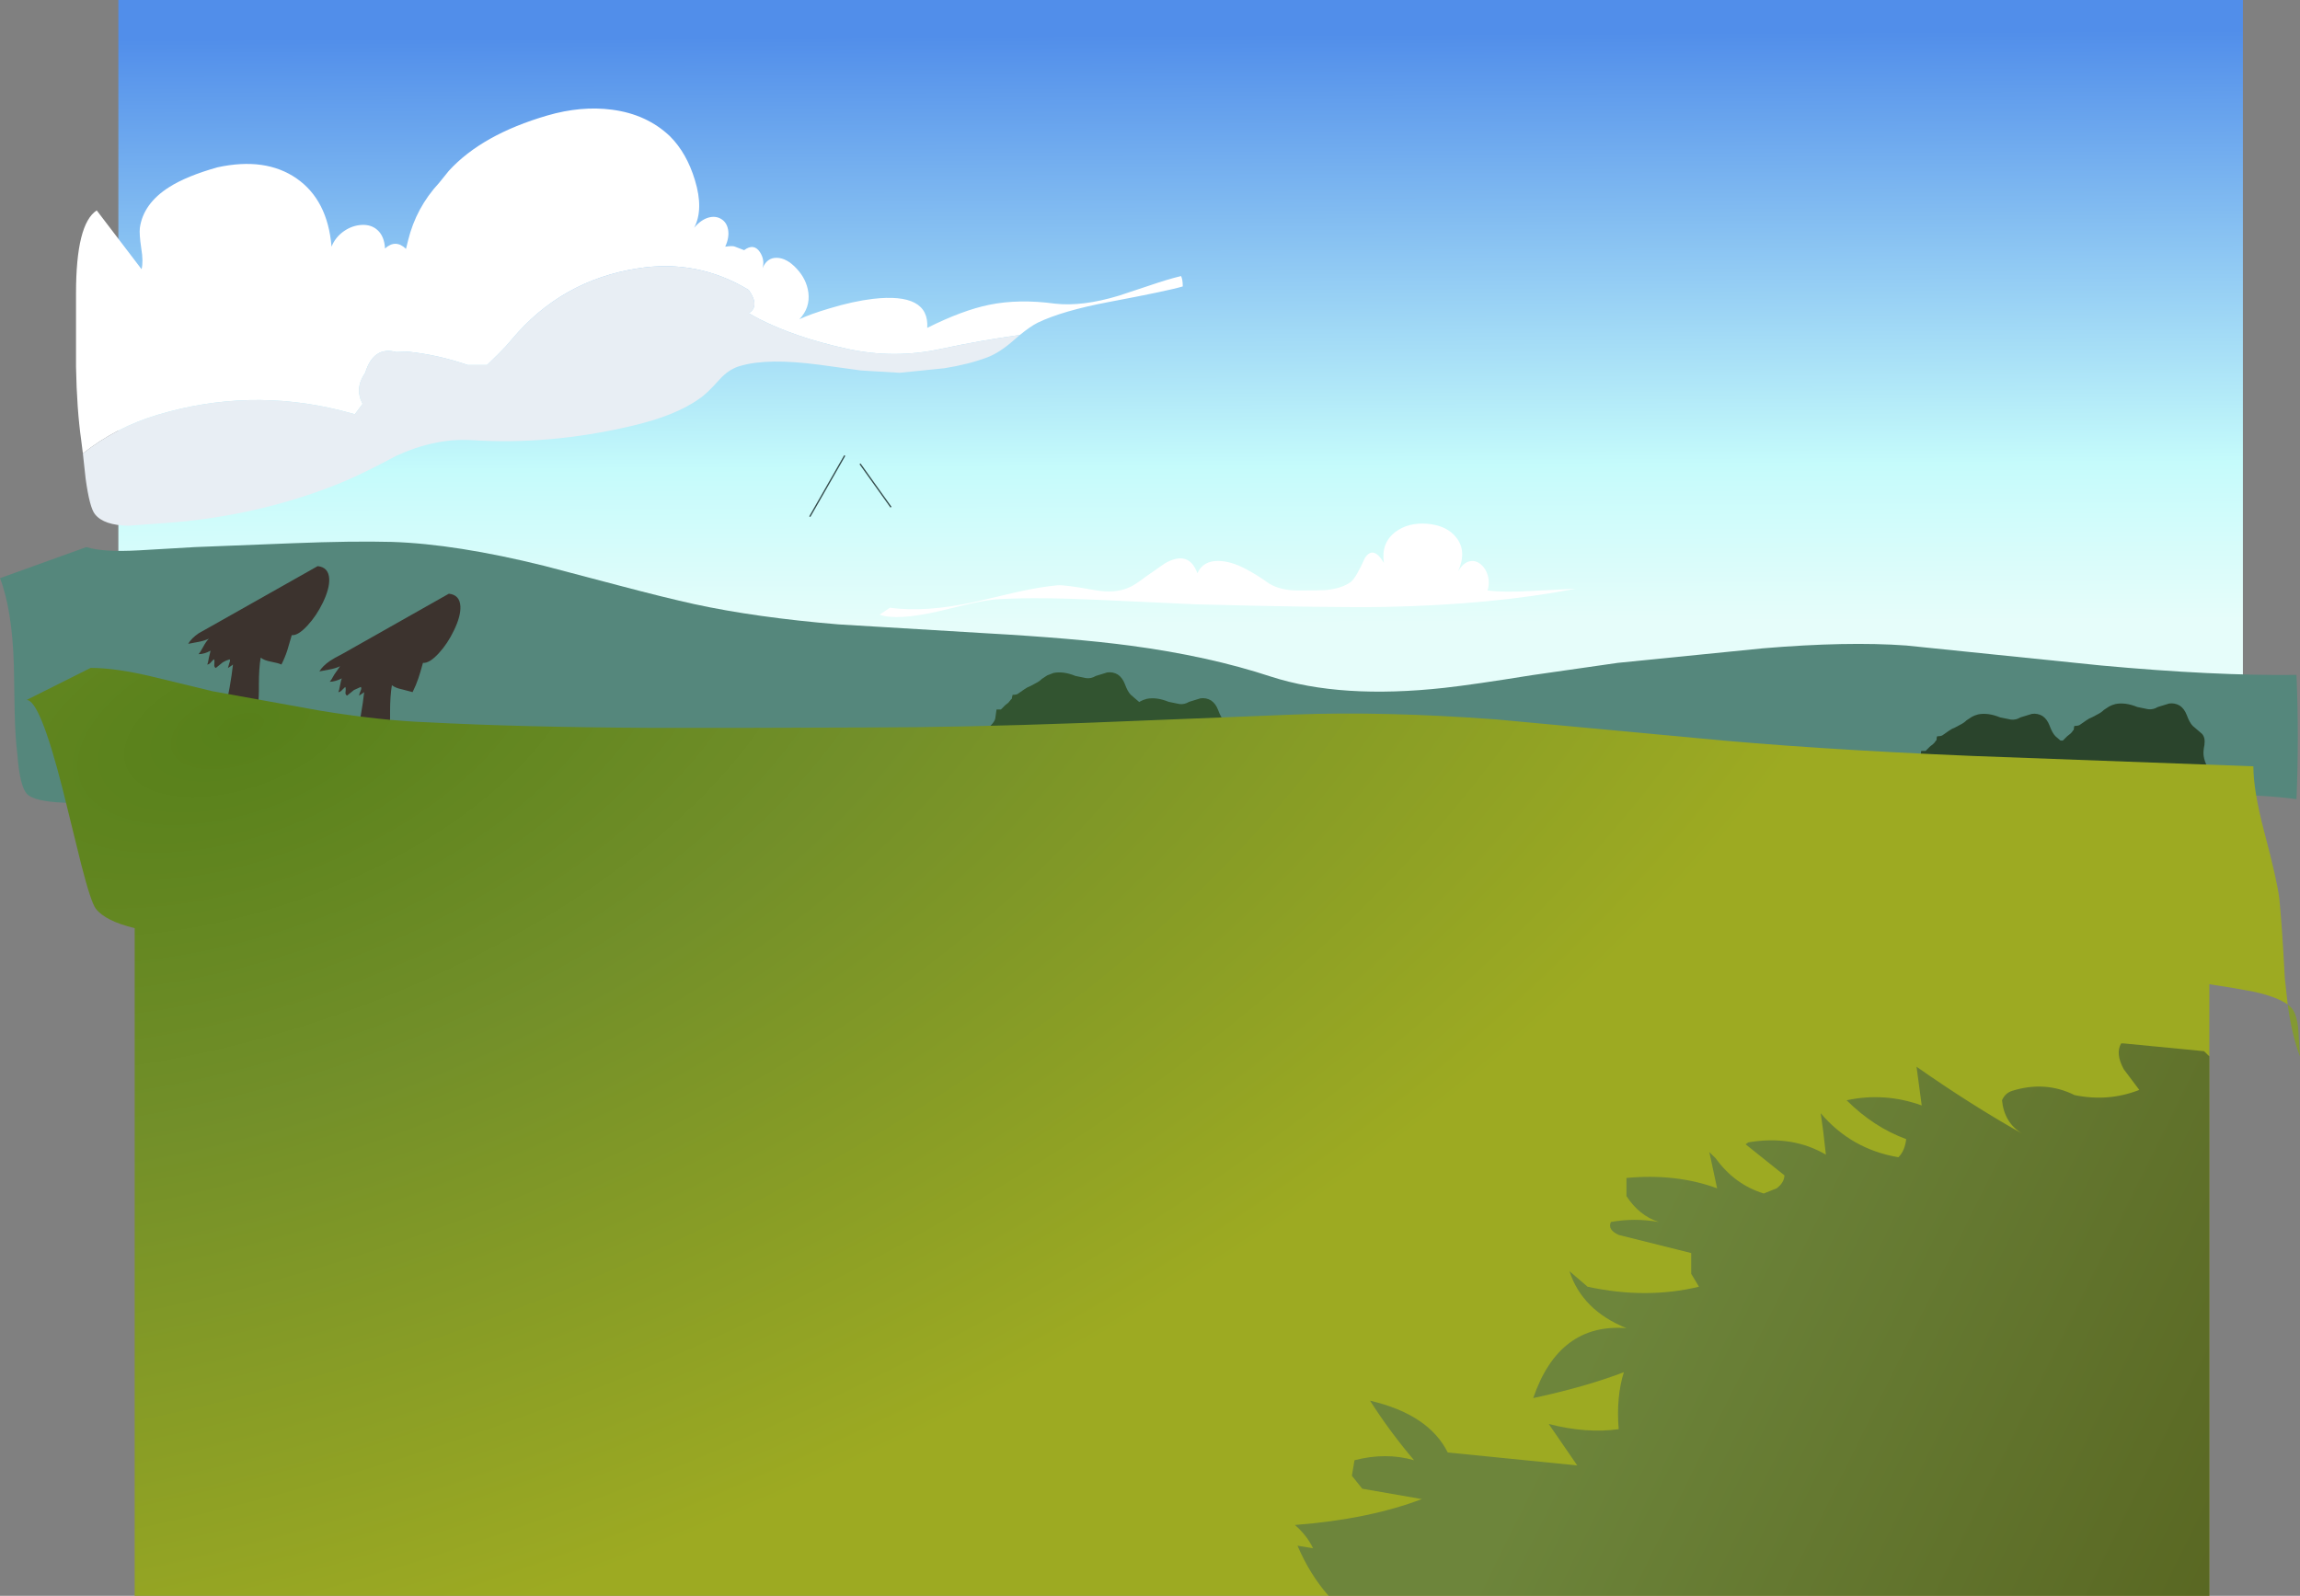<?xml version="1.0" encoding="UTF-8" standalone="no"?>
<svg xmlns:xlink="http://www.w3.org/1999/xlink" height="616.2px" width="888.0px" xmlns="http://www.w3.org/2000/svg">
  <rect width="100%" height="100%" fill="#808080" stroke="none"/>
  <g transform="matrix(1.0, 0.0, 0.0, 1.0, 453.0, 302.9)">
    <path d="M412.95 -302.9 L412.95 -20.9 -407.3 -20.9 -407.3 -302.9 412.95 -302.9" fill="url(#gradient0)" fill-rule="evenodd" stroke="none"/>
    <path d="M-421.0 -127.8 L-421.65 -132.95 Q-423.35 -144.95 -423.65 -161.3 L-423.65 -189.65 Q-423.65 -216.5 -415.65 -221.65 L-398.35 -198.95 Q-397.6 -201.8 -398.45 -206.95 -399.3 -212.6 -399.0 -214.95 -397.65 -224.3 -387.75 -230.6 -380.95 -234.95 -369.0 -238.3 -350.5 -242.3 -338.5 -234.0 -326.5 -225.65 -325.0 -207.65 -323.55 -211.3 -320.2 -213.65 -317.0 -215.85 -313.4 -216.05 -309.7 -216.25 -307.3 -214.1 -304.6 -211.7 -304.35 -206.95 -300.25 -210.65 -296.25 -206.8 L-295.45 -210.05 Q-292.35 -222.7 -283.5 -232.25 L-279.7 -236.95 Q-266.9 -250.95 -241.7 -258.3 -228.65 -262.1 -216.75 -260.55 -203.3 -258.8 -194.35 -250.3 -187.85 -243.8 -184.7 -233.35 -181.25 -222.05 -185.0 -214.95 -182.4 -218.05 -179.4 -218.9 -176.65 -219.65 -174.5 -218.3 -172.4 -217.0 -171.9 -214.25 -171.35 -211.25 -173.0 -207.65 -170.2 -208.05 -169.35 -207.7 L-165.7 -206.3 Q-161.95 -209.1 -159.6 -205.55 -157.65 -202.55 -158.6 -199.3 -156.9 -203.45 -153.05 -203.35 -149.2 -203.25 -145.45 -199.2 -141.6 -195.1 -140.9 -189.95 -140.15 -184.05 -144.35 -179.65 -140.05 -181.65 -132.8 -183.8 -123.55 -186.6 -115.95 -187.5 -94.15 -190.0 -95.0 -176.3 -81.4 -183.1 -71.1 -185.2 -59.65 -187.55 -45.7 -185.65 -35.2 -184.45 -21.1 -188.7 L-9.2 -192.65 Q-1.9 -195.15 3.0 -196.3 3.65 -194.95 3.65 -192.3 -2.0 -190.6 -24.85 -186.3 -42.8 -182.9 -52.35 -178.3 -55.15 -176.9 -59.25 -173.55 -74.15 -171.5 -89.6 -168.2 -107.8 -164.2 -126.1 -168.25 -145.8 -172.55 -159.95 -179.75 L-163.95 -181.95 Q-159.5 -184.65 -163.95 -190.95 -183.85 -202.95 -206.85 -199.25 -236.25 -194.65 -255.35 -171.9 -257.65 -169.1 -260.4 -166.4 L-264.95 -161.95 -272.4 -161.95 Q-283.65 -165.85 -295.4 -167.1 L-300.0 -166.95 Q-308.75 -169.35 -312.0 -158.95 -316.2 -152.95 -313.0 -146.95 L-316.0 -142.95 -321.6 -144.45 Q-357.0 -153.2 -392.05 -142.75 -408.1 -138.0 -421.0 -127.8" fill="#ffffff" fill-rule="evenodd" stroke="none"/>
    <path d="M-59.25 -173.55 L-61.75 -171.4 Q-67.05 -166.75 -71.7 -164.95 -79.0 -162.2 -88.45 -160.7 L-105.7 -158.95 -120.6 -159.85 -136.6 -162.05 Q-156.65 -164.7 -167.0 -161.65 -171.5 -160.5 -175.25 -156.3 -180.25 -150.7 -183.0 -148.95 -192.2 -142.3 -209.7 -138.3 -241.1 -131.0 -271.0 -132.95 -285.05 -133.75 -300.0 -126.9 -316.65 -117.95 -327.0 -114.3 -341.25 -108.9 -357.75 -105.35 -373.7 -102.0 -389.0 -100.95 L-403.4 -99.9 Q-412.9 -100.05 -416.3 -104.3 -418.4 -106.8 -419.95 -118.15 L-421.0 -127.8 Q-408.1 -138.0 -392.05 -142.75 -357.0 -153.2 -321.6 -144.45 L-316.0 -142.95 -313.0 -146.95 Q-316.2 -152.95 -312.0 -158.95 -308.75 -169.35 -300.0 -166.95 L-295.4 -167.1 Q-283.65 -165.85 -272.4 -161.95 L-264.95 -161.95 -260.4 -166.4 Q-257.65 -169.1 -255.35 -171.9 -236.25 -194.65 -206.85 -199.25 -183.85 -202.95 -163.95 -190.95 -159.5 -184.65 -163.95 -181.95 L-159.95 -179.75 Q-145.8 -172.55 -126.1 -168.25 -107.8 -164.2 -89.6 -168.2 -74.15 -171.5 -59.25 -173.55" fill="#e8eef4" fill-rule="evenodd" stroke="none"/>
    <path d="M333.6 8.8 L300.3 10.35 Q265.0 10.35 194.3 7.35 123.6 4.35 88.3 4.35 31.85 4.35 -106.8 8.45 -231.4 12.15 -302.35 11.05 -327.3 10.65 -365.35 9.3 L-428.3 7.05 Q-439.85 6.55 -442.55 3.7 -445.35 0.85 -446.3 -11.65 -447.15 -18.4 -447.35 -28.65 L-447.65 -46.15 Q-448.3 -67.45 -453.0 -79.65 L-419.65 -91.65 Q-413.2 -89.6 -399.2 -90.4 L-377.7 -91.65 -339.7 -93.15 Q-316.85 -94.05 -301.7 -93.65 -276.95 -92.85 -242.85 -84.4 L-214.15 -76.85 Q-196.4 -72.15 -185.05 -69.65 -161.15 -64.45 -129.25 -61.8 L-72.7 -58.4 Q-38.1 -56.45 -16.65 -53.6 13.7 -49.55 37.65 -41.65 64.7 -32.9 104.65 -37.3 115.9 -38.55 138.5 -42.2 L171.65 -46.95 227.55 -52.55 Q260.25 -55.3 282.95 -53.65 L358.05 -45.95 Q401.9 -41.9 433.65 -42.3 434.65 -18.3 433.65 5.7 408.65 2.25 367.2 5.8 L333.6 8.8" fill="#55877c" fill-rule="evenodd" stroke="none"/>
    <path d="M-275.25 -68.8 Q-275.05 -65.05 -277.7 -59.55 -280.15 -54.4 -283.6 -50.65 -287.25 -46.7 -289.7 -46.95 -290.9 -42.6 -291.45 -41.05 -292.35 -38.35 -293.7 -35.65 L-297.7 -36.7 Q-300.2 -37.2 -301.7 -38.3 -302.4 -34.1 -302.4 -28.1 -302.35 -22.45 -302.7 -20.85 -303.35 -17.9 -306.0 -17.0 -308.95 -16.0 -315.7 -16.95 -313.2 -27.95 -312.4 -35.65 L-312.85 -35.3 -314.35 -34.3 Q-314.35 -34.85 -313.75 -36.2 -313.3 -37.25 -313.7 -37.65 L-316.35 -36.45 -319.0 -34.3 Q-319.75 -34.65 -319.6 -35.7 -319.4 -37.1 -319.7 -37.65 L-320.75 -36.65 Q-321.6 -35.65 -322.35 -35.65 -322.05 -36.3 -321.7 -38.3 -321.35 -40.3 -321.0 -40.95 -323.7 -39.65 -325.7 -39.65 -325.1 -40.25 -323.95 -42.4 L-321.7 -45.65 Q-323.3 -44.85 -325.7 -44.4 L-329.7 -43.65 Q-328.4 -45.8 -325.6 -47.7 -324.0 -48.8 -321.0 -50.3 L-279.7 -73.65 Q-275.5 -73.2 -275.25 -68.8" fill="#3c332e" fill-rule="evenodd" stroke="none"/>
    <path d="M-330.35 -84.3 Q-326.15 -83.85 -325.9 -79.45 -325.7 -75.7 -328.35 -70.2 -330.85 -65.05 -334.3 -61.35 -337.95 -57.4 -340.35 -57.65 L-342.1 -51.7 Q-343.0 -48.95 -344.35 -46.3 -345.45 -46.85 -348.35 -47.4 -350.9 -47.85 -352.35 -48.95 -353.05 -44.8 -353.05 -38.8 -353.0 -33.15 -353.35 -31.55 -354.0 -28.6 -356.65 -27.7 -359.65 -26.7 -366.35 -27.65 -363.95 -38.2 -363.05 -46.3 L-363.5 -45.95 -365.0 -44.95 -364.45 -46.9 Q-364.0 -47.95 -364.35 -48.3 -365.95 -47.8 -367.0 -47.15 L-369.7 -44.95 Q-370.4 -45.35 -370.25 -46.4 -370.1 -47.75 -370.35 -48.3 -370.6 -48.3 -371.45 -47.3 -372.25 -46.3 -373.0 -46.3 -372.65 -46.95 -372.35 -48.95 L-371.7 -51.65 Q-374.2 -50.3 -376.35 -50.3 -375.75 -50.9 -374.6 -53.05 -373.45 -55.2 -372.35 -56.3 -373.95 -55.5 -376.35 -55.05 L-380.35 -54.3 Q-379.05 -56.5 -376.25 -58.4 L-371.7 -60.95 -330.35 -84.3" fill="#3c332e" fill-rule="evenodd" stroke="none"/>
    <path d="M-37.8 -41.9 L-33.65 -41.05 Q-31.7 -40.8 -29.9 -41.9 L-25.5 -43.25 Q-23.35 -43.55 -21.45 -42.45 -19.65 -41.25 -18.7 -38.75 -17.65 -35.85 -16.4 -34.6 L-12.85 -31.55 Q-11.5 -30.1 -11.9 -27.25 -12.35 -25.05 -12.25 -23.6 -12.15 -21.95 -11.3 -19.95 -10.8 -18.65 -8.85 -16.25 -7.1 -14.1 -6.8 -12.6 -6.8 -11.15 -7.25 -10.4 L-8.5 -8.65 -8.75 -6.9 Q-8.75 -5.55 -9.05 -4.7 -9.4 -3.7 -10.05 -3.35 L-11.9 -2.45 Q-12.55 -1.8 -12.95 -0.15 L-13.55 2.6 Q-14.5 3.85 -16.75 4.5 -19.4 5.3 -20.35 6.0 -22.75 8.7 -23.95 9.6 -26.0 11.15 -28.8 9.35 -31.05 7.4 -32.0 6.7 L-36.1 6.55 Q-37.1 6.75 -40.2 9.25 -42.9 11.4 -45.15 11.05 L-46.9 10.2 Q-48.15 9.35 -49.05 9.35 L-51.0 9.15 -53.0 9.35 -58.1 8.8 -67.1 -2.45 Q-66.7 -4.45 -68.0 -6.15 -69.2 -7.65 -71.05 -8.1 -71.3 -8.95 -70.75 -10.35 -70.2 -11.75 -70.5 -12.6 -70.5 -13.6 -71.1 -14.85 L-72.15 -17.1 Q-72.6 -19.3 -72.4 -20.15 -72.15 -21.1 -70.5 -22.75 -69.05 -24.2 -68.75 -25.4 L-68.25 -28.95 -66.55 -28.95 -64.85 -30.65 -63.7 -31.55 -62.6 -32.9 Q-62.3 -32.9 -62.3 -33.5 L-62.05 -34.6 Q-60.35 -34.6 -59.8 -35.15 L-57.5 -36.75 Q-56.3 -37.6 -55.25 -37.95 L-53.0 -39.15 Q-51.7 -39.8 -50.75 -40.75 L-48.7 -42.1 -46.25 -43.05 Q-42.45 -43.8 -37.8 -41.9" fill="#325430" fill-rule="evenodd" stroke="none"/>
    <path d="M363.75 -31.05 Q367.55 -31.8 372.2 -29.9 L376.35 -29.05 Q378.3 -28.8 380.1 -29.9 L384.5 -31.25 Q386.65 -31.55 388.55 -30.45 390.35 -29.25 391.3 -26.75 392.35 -23.85 393.6 -22.6 L397.15 -19.55 Q398.5 -18.1 398.1 -15.25 397.65 -13.05 397.75 -11.6 397.85 -9.95 398.7 -7.95 399.2 -6.65 401.15 -4.25 402.9 -2.1 403.2 -0.6 403.2 0.85 402.8 1.6 L401.5 3.35 Q401.25 3.9 401.25 5.1 L400.95 7.3 Q400.6 8.3 399.95 8.65 L398.1 9.55 Q397.45 10.2 397.05 11.85 L396.45 14.6 Q395.5 15.85 393.25 16.5 390.6 17.3 389.65 18.0 L386.05 21.6 Q384.0 23.15 381.2 21.35 L378.0 18.7 373.9 18.55 Q372.9 18.75 369.8 21.25 367.1 23.4 364.85 23.05 L363.1 22.2 Q361.85 21.35 360.95 21.35 L359.0 21.15 357.0 21.35 351.9 20.8 342.9 9.55 Q343.3 7.55 342.0 5.85 340.8 4.35 338.95 3.9 338.7 3.05 339.25 1.65 339.8 0.25 339.5 -0.6 339.5 -1.6 338.9 -2.85 L337.85 -5.1 Q337.4 -7.3 337.6 -8.15 337.85 -9.1 339.5 -10.75 340.95 -12.2 341.25 -13.4 L341.75 -16.95 343.45 -16.95 345.15 -18.65 346.3 -19.55 Q347.05 -20.2 347.4 -20.9 347.7 -20.9 347.7 -21.5 347.7 -22.3 347.95 -22.6 349.65 -22.6 350.2 -23.15 L352.5 -24.75 Q353.7 -25.6 354.75 -25.95 L357.0 -27.15 Q358.3 -27.8 359.25 -28.75 L361.3 -30.1 Q362.25 -30.65 363.75 -31.05" fill="#2a442c" fill-rule="evenodd" stroke="none"/>
    <path d="M345.7 -3.95 Q346.2 -2.65 348.15 -0.25 349.9 1.9 350.2 3.4 350.2 4.85 349.8 5.6 L348.5 7.35 Q348.25 7.9 348.25 9.1 L347.95 11.3 Q347.6 12.3 346.95 12.65 345.25 13.45 345.1 13.55 344.45 14.2 344.05 15.85 L343.45 18.6 Q342.5 19.85 340.25 20.5 337.6 21.3 336.65 22.0 L333.05 25.6 Q331.0 27.15 328.2 25.35 L325.0 22.7 320.9 22.55 Q319.9 22.75 316.8 25.25 314.1 27.4 311.85 27.05 311.35 27.05 310.1 26.2 308.85 25.35 307.95 25.35 L306.0 25.15 304.0 25.35 298.9 24.8 289.9 13.55 Q290.3 11.55 289.0 9.85 287.8 8.35 285.95 7.9 285.7 7.05 286.25 5.65 286.8 4.25 286.5 3.4 286.5 2.4 285.9 1.15 L284.85 -1.1 Q284.4 -3.3 284.6 -4.15 284.85 -5.1 286.5 -6.75 287.95 -8.2 288.25 -9.4 L288.75 -12.95 290.45 -12.95 292.15 -14.65 293.3 -15.55 Q294.05 -16.2 294.4 -16.9 294.7 -16.9 294.7 -17.5 294.7 -18.3 294.95 -18.6 296.65 -18.6 297.2 -19.15 L299.5 -20.75 Q300.7 -21.6 301.75 -21.95 L304.0 -23.15 Q305.3 -23.8 306.25 -24.75 L308.3 -26.1 Q309.25 -26.65 310.75 -27.05 314.55 -27.8 319.2 -25.9 L323.35 -25.05 Q325.3 -24.8 327.1 -25.9 L331.5 -27.25 Q333.65 -27.55 335.55 -26.45 337.35 -25.25 338.3 -22.75 339.35 -19.85 340.6 -18.6 L344.15 -15.55 Q345.5 -14.1 345.1 -11.25 344.65 -9.05 344.75 -7.6 344.85 -5.95 345.7 -3.95" fill="#2a442c" fill-rule="evenodd" stroke="none"/>
    <path d="M17.3 -28.75 Q18.35 -25.85 19.6 -24.6 21.05 -23.15 23.15 -21.55 24.5 -20.1 24.1 -17.25 23.65 -15.05 23.75 -13.6 23.85 -11.95 24.7 -9.95 25.2 -8.65 27.15 -6.25 28.9 -4.1 29.2 -2.6 29.2 -1.15 28.8 -0.4 L27.5 1.35 Q27.25 1.9 27.25 3.1 L26.95 5.3 25.95 6.65 24.1 7.55 Q23.45 8.2 23.05 9.85 L22.45 12.6 Q21.5 13.85 19.25 14.5 16.6 15.3 15.65 16.0 L12.05 19.6 Q10.0 21.15 7.2 19.35 L4.0 16.7 -0.1 16.55 Q-1.1 16.75 -4.2 19.25 -6.9 21.4 -9.15 21.05 L-10.9 20.2 Q-12.15 19.35 -13.05 19.35 L-15.0 19.15 -17.0 19.35 -22.1 18.8 -31.1 7.55 Q-30.7 5.55 -32.0 3.85 -33.2 2.35 -35.05 1.9 -35.3 1.05 -34.75 -0.35 -34.2 -1.75 -34.5 -2.6 -34.5 -3.6 -35.1 -4.85 L-36.15 -7.1 Q-36.6 -9.3 -36.4 -10.15 -36.15 -11.1 -34.5 -12.75 -33.05 -14.2 -32.75 -15.4 L-32.25 -18.95 -30.55 -18.95 -28.85 -20.65 -27.7 -21.55 Q-26.95 -22.2 -26.6 -22.9 -26.3 -22.9 -26.3 -23.5 L-26.05 -24.6 Q-24.35 -24.6 -23.8 -25.15 L-21.5 -26.75 Q-20.3 -27.6 -19.25 -27.95 L-17.0 -29.15 Q-15.7 -29.8 -14.75 -30.75 L-12.7 -32.1 Q-11.75 -32.65 -10.25 -33.05 -6.45 -33.8 -1.8 -31.9 L2.35 -31.05 Q4.3 -30.8 6.1 -31.9 L10.5 -33.25 Q12.65 -33.55 14.55 -32.45 16.35 -31.25 17.3 -28.75" fill="#325430" fill-rule="evenodd" stroke="none"/>
    <path d="M81.3 -85.55 Q80.15 -93.25 85.75 -97.5 90.75 -101.25 98.1 -100.65 105.55 -100.0 109.2 -95.4 113.45 -90.15 109.95 -82.25 111.85 -85.55 114.35 -86.15 116.6 -86.7 118.65 -85.05 120.6 -83.5 121.4 -80.75 122.25 -77.8 121.3 -74.9 127.5 -74.1 138.05 -74.7 L155.3 -75.55 Q123.15 -69.4 82.2 -68.55 61.6 -68.15 8.6 -69.55 L-29.4 -71.3 Q-52.15 -72.35 -67.4 -71.55 -71.35 -71.35 -78.35 -69.8 L-90.9 -66.8 Q-106.8 -63.2 -113.4 -65.55 L-109.4 -68.25 Q-95.75 -66.3 -76.3 -70.55 L-60.55 -74.25 Q-51.35 -76.3 -44.7 -76.9 -41.7 -77.1 -30.45 -75.05 -22.1 -73.55 -16.7 -76.25 -14.95 -76.95 -10.6 -80.25 L-3.2 -85.4 Q6.0 -90.6 9.3 -81.55 11.5 -86.45 17.55 -86.3 22.05 -86.2 27.3 -83.55 31.95 -81.2 37.1 -77.5 41.5 -74.9 47.95 -74.9 56.9 -74.9 58.8 -75.05 65.15 -75.65 68.6 -78.25 70.6 -79.9 73.95 -87.4 77.2 -92.45 81.3 -85.55" fill="#ffffff" fill-rule="evenodd" stroke="none"/>
    <path d="M-126.85 -127.0 L-140.35 -103.4" fill="none" stroke="#344b4b" stroke-linecap="butt" stroke-linejoin="miter-clip" stroke-miterlimit="4.0" stroke-width="0.5"/>
    <path d="M-120.95 -123.8 L-109.0 -107.05" fill="none" stroke="#344b4b" stroke-linecap="butt" stroke-linejoin="miter-clip" stroke-miterlimit="4.0" stroke-width="0.5"/>
    <path d="M430.25 85.0 Q431.7 86.05 432.4 87.25 433.8 89.55 434.3 94.05 L435.0 105.0 Q431.9 97.05 430.25 85.0" fill="#839933" fill-rule="evenodd" stroke="none"/>
    <path d="M430.25 85.0 Q426.3 82.05 417.0 80.0 408.65 78.4 400.0 77.15 L400.0 313.3 -401.0 313.3 -401.0 55.5 Q-412.3 52.75 -416.0 48.0 -417.9 45.5 -421.65 30.85 L-428.85 1.65 Q-437.65 -32.85 -442.75 -32.6 L-418.0 -45.0 Q-408.3 -45.0 -394.1 -41.6 L-371.0 -36.0 -329.5 -28.5 Q-305.9 -24.65 -288.0 -24.0 -251.75 -22.1 -202.5 -21.85 -174.0 -21.75 -117.0 -22.0 -82.55 -22.0 -34.6 -23.75 L47.0 -27.0 Q81.55 -28.3 124.75 -25.1 L201.0 -18.0 Q246.1 -13.6 308.65 -11.0 L417.0 -7.0 Q417.0 2.45 421.25 18.5 426.2 37.2 427.0 44.0 428.0 53.5 429.15 74.9 L430.25 85.0" fill="url(#gradient1)" fill-rule="evenodd" stroke="none"/>
    <path d="M397.95 103.0 L400.0 105.0 400.0 313.3 59.95 313.3 Q52.75 305.15 47.95 293.95 L53.95 294.95 Q51.65 290.05 46.95 285.95 75.45 283.75 95.95 275.95 L72.95 271.95 68.95 266.95 69.95 260.95 Q82.1 257.8 92.95 260.95 83.6 249.95 75.95 237.95 98.65 243.25 105.95 257.95 L155.95 262.95 144.95 246.95 Q159.5 250.7 171.95 248.95 170.95 236.45 173.95 226.95 159.4 232.55 138.95 236.95 148.9 207.9 174.95 209.95 157.85 203.05 152.95 187.95 L159.95 193.95 Q182.6 198.85 202.95 193.95 L199.95 188.95 199.95 180.95 171.95 173.95 Q167.55 171.95 168.95 168.95 178.05 167.3 187.4 168.95 179.85 166.5 174.95 158.95 L174.95 151.95 Q194.2 150.15 209.95 155.95 L206.95 141.95 209.4 144.35 Q216.65 154.45 227.95 157.95 L232.95 155.95 Q235.85 153.75 235.95 150.95 L220.95 138.95 222.0 138.2 Q239.0 135.35 251.95 142.95 250.95 133.4 249.95 126.95 261.8 140.9 279.95 143.95 282.45 141.5 282.95 136.95 270.4 132.35 259.95 121.95 274.65 118.8 288.95 123.95 L286.95 109.0 Q308.0 123.75 327.75 134.85 320.8 130.65 319.95 121.95 321.1 119.25 323.75 118.35 336.6 114.3 347.95 119.95 361.0 122.65 372.95 117.95 L366.95 109.95 Q363.65 103.9 365.95 100.0 L366.95 100.0 397.95 103.0" fill="url(#gradient2)" fill-rule="evenodd" stroke="none"/>
  </g>
  <defs>
    <linearGradient gradientTransform="matrix(-6.0E-4, -0.139, 0.176, -8.0E-4, 6.95, -175.65)" gradientUnits="userSpaceOnUse" id="gradient0" spreadMethod="pad" x1="-819.2" x2="819.2">
      <stop offset="0.0" stop-color="#e6fdfa"/>
      <stop offset="0.267" stop-color="#c5fbfb"/>
      <stop offset="1.0" stop-color="#518eea"/>
    </linearGradient>
    <radialGradient cx="0" cy="0" fx="25.6" fy="0" gradientTransform="matrix(0.15, 0.421, -0.814, 0.289, -363.9, -32.8)" gradientUnits="userSpaceOnUse" id="gradient1" r="819.2" spreadMethod="pad">
      <stop offset="0.0" stop-color="#57801a"/>
      <stop offset="0.396" stop-color="#728f29"/>
      <stop offset="1.0" stop-color="#9daa22"/>
    </radialGradient>
    <linearGradient gradientTransform="matrix(0.193, 0.095, -0.058, 0.117, 325.7, 275.15)" gradientUnits="userSpaceOnUse" id="gradient2" spreadMethod="pad" x1="-819.2" x2="819.2">
      <stop offset="0.0" stop-color="#446651" stop-opacity="0.533"/>
      <stop offset="1.0" stop-color="#111a12" stop-opacity="0.533"/>
    </linearGradient>
  </defs>
</svg>
